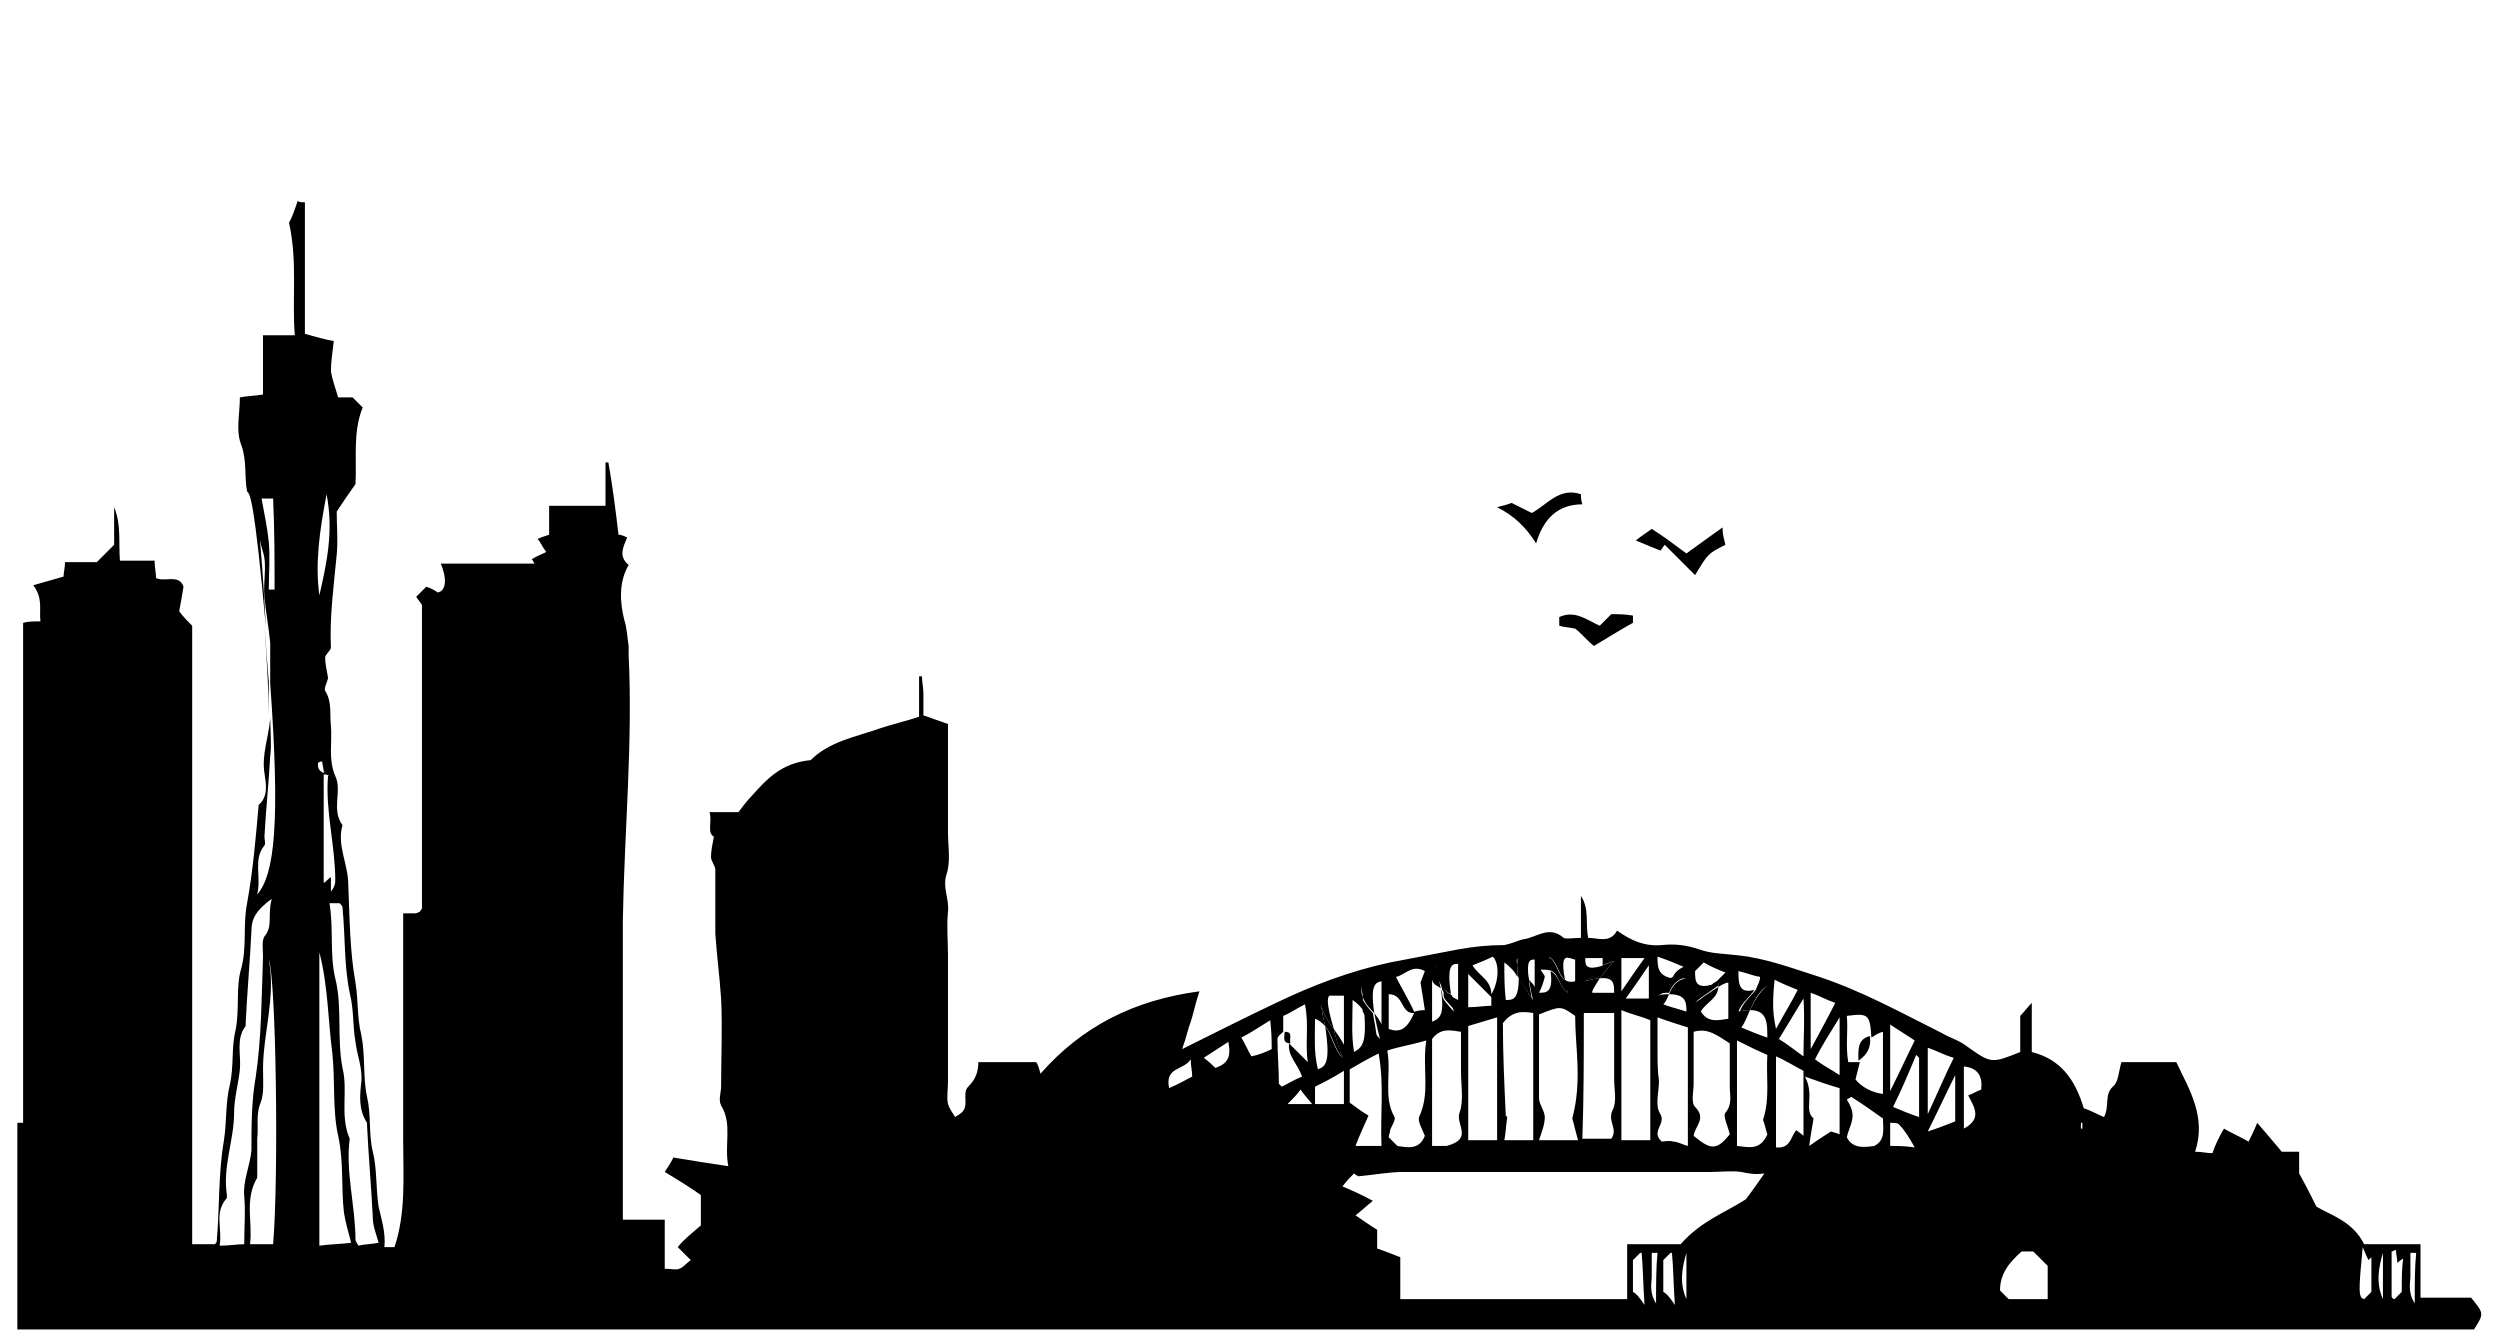 <svg xmlns="http://www.w3.org/2000/svg" xmlns:xlink="http://www.w3.org/1999/xlink" id="Layer_1" x="0px" y="0px" viewBox="0 0 173 93" style="enable-background:new 0 0 173 93;" xml:space="preserve"><style type="text/css">	.st0{fill:none;}</style><g>	<path d="M119.4,37.7c-1.2,0.6-1.2,0.6-2.1,2.1c-0.7-0.7-1.4-1.4-2.1-2.1c-0.1,0.1-0.2,0.3-0.3,0.4c-0.5-0.2-1-0.4-1.7-0.7  c0.5-0.4,0.7-0.5,1.1-0.8c0.8,0.5,1.6,1.1,2.4,1.7c0.7-0.5,1.5-1.1,2.5-1.8C119.2,37,119.3,37.3,119.4,37.7z"></path>	<path d="M106.3,37.6c-0.7-1.1-1.5-1.9-2.7-2.5c0.3-0.1,0.5-0.1,1-0.3c0.2,0.1,0.8,0.4,1.4,0.7c1.1-0.6,1.9-1.8,3.4-1.3  c0,0.2,0,0.4,0.1,0.7C107.8,34.9,106.8,35.9,106.3,37.6z"></path>	<path d="M109,43.5c-0.5-0.1-0.8-0.1-1.1-0.2c0-0.3,0-0.4,0-0.6c1.1-0.5,1.9,0.2,2.8,0.6c0.2-0.2,0.5-0.5,0.8-0.8c0.4,0,1,0,1.5,0.1  c0,0.3,0,0.4,0,0.5c-0.9,0.5-1.7,1-2.7,1.6C109.8,44.3,109.4,43.8,109,43.5z"></path>	<path d="M128.6,73.4c0-0.7-0.1-1.5,0.8-1.7C129.5,72.5,129.2,73,128.6,73.4z"></path>	<path d="M89.3,72.2c-0.6,0-0.4-0.5-0.4-0.8C89.5,71.4,89.2,71.8,89.3,72.2z"></path>	<path class="st0" d="M110.9,66.3c-0.5,0-0.8,0-1.2,0c0,0.5,0,0.9,1.2,0.5C110.9,66.7,110.9,66.5,110.9,66.3z"></path>	<path class="st0" d="M112.2,66.3c0,0.7,0,1.3,0,2.3c0.6-0.9,1.1-1.6,1.6-2.3C113.2,66.3,112.7,66.3,112.2,66.3z"></path>	<path class="st0" d="M110.2,68.7c0.5,0,1,0,1.5,0c0-0.5,0-1-1-1C110.3,68.3,110.1,68.7,110.2,68.7z"></path>	<path class="st0" d="M106.6,70.2c0,2,0,3.9,0,5.8c0,0.4,0.4,0.9,0.4,1.3c0,0.5-0.2,1-0.4,1.6c0.9,0,1.7,0,2.7,0  c-0.2-0.6-0.3-1.2-0.4-1.5c0.6-2.5,0.2-4.9,0.3-7.1C108.2,69.6,108.2,69.6,106.6,70.2z"></path>	<path class="st0" d="M111.6,76.8c0.3-0.5,0.1-1.4,0.1-2.1c0-0.8,0-1.5,0-2.3c0-0.8,0-1.5,0-2.3c-0.8,0-1.4,0-2.1,0  c0,2.9,0,5.8,0,8.7c0.8,0,1.4,0,2,0C112.1,78.2,111.2,77.6,111.6,76.8z"></path>	<path class="st0" d="M116.7,70c0-0.6,0-1.3-1.2-1.2c-0.1,0.3-0.3,0.5-0.4,0.7C115.6,69.6,116.1,69.8,116.7,70z"></path>	<path class="st0" d="M114.1,69.1c0-0.7,0-1.4,0-2.3c-0.6,0.9-1.1,1.5-1.6,2.3C113.2,69.1,113.7,69.1,114.1,69.1z"></path>	<path class="st0" d="M114.8,77c0.5,0.7-0.6,1.2,0.1,1.9c0.2,0,0.5,0,0.8,0c0.3,0.1,0.6,0.2,1,0.3c0-2.8,0-5.5,0-8.2  c-0.7-0.2-1.3-0.4-2.1-0.7c0,0.9,0,1.6,0,2.3c0,0.7,0,1.4,0,2.1C114.7,75.5,114.4,76.5,114.8,77z"></path>	<path class="st0" d="M112.2,78.9c0.7,0,1.3,0,2,0c0-2.9,0-5.6,0-8.3c-0.7-0.2-1.3-0.4-2-0.6C112.2,73,112.2,76,112.2,78.9z"></path>	<path class="st0" d="M105,67.6c-0.2-0.4-0.5-0.7-0.9-1c0,1,0,1.7,0,2.5C104.6,69.1,105,69.1,105,67.6z"></path>	<path class="st0" d="M103.2,69c-0.6-0.6-1-1-1.6-1.6c0,0.9,0,1.5,0,2.3c0.6,0,1.1-0.1,1.6-0.1C103.2,69.3,103.2,69.2,103.2,69z"></path>	<path class="st0" d="M103.3,66.1c-0.4,0.2-0.9,0.4-1.4,0.6c0.4,0.8,1.4,1,1.3,2C103.7,67.9,103.8,66.6,103.3,66.1z"></path>	<path class="st0" d="M104.3,77.3C104.3,77.3,104.3,77.3,104.3,77.3C104.4,77.3,104.3,77.3,104.3,77.3c-0.1,0.6-0.2,1.1-0.2,1.6  c0.8,0,1.4,0,2,0c0-3,0-5.9,0-8.8c-0.8-0.1-1.4-0.2-2.1,0.7c0.1,2.1,0.1,4.2,0.2,6.4C104.2,77.2,104.3,77.3,104.3,77.3z"></path>	<path class="st0" d="M99.8,68.4c-0.2-0.2-0.5-0.2-0.6-0.6c0,1.1,0,1.9,0,2.9C99.7,70.5,100.1,70.3,99.8,68.4z"></path>	<path class="st0" d="M109.1,67.9c0-0.5,0-1,0-1.5c-0.1,0-0.3-0.1-0.4-0.1c-0.3,0-0.6,0-0.3,1.5C108.5,67.9,108.7,68,109.1,67.9z"></path>	<path class="st0" d="M101.1,66.7c-0.5,0-0.9,0-0.5,2.1c0.2,0.1,0.4,0.2,0.5,0.3C101.1,68.3,101.1,67.5,101.1,66.7z"></path>	<path class="st0" d="M105,66.7c0-0.1,0-0.3,0-0.5C104.9,66.5,105,66.6,105,66.7z"></path>	<path class="st0" d="M107.4,67.2c-0.2-0.1-0.4-0.2-0.8-0.1c0.2,0.2,0.3,0.4,0.4,0.5c-0.1,0.3-0.2,0.6-0.4,1.1  C107.1,68.7,107.5,68.7,107.4,67.2z"></path>	<path class="st0" d="M106.1,66.3c-0.3,0-0.6,0-0.4,1.4c0.1,0.1,0.3,0.3,0.4,0.5C106.1,67.4,106.1,66.9,106.1,66.3z"></path>	<path class="st0" d="M103.6,70.3c-0.7,0.2-1.3,0.4-2,0.6c0,2.7,0,5.3,0,7.9c0.7,0,1.4,0,2,0C103.6,76,103.6,73.3,103.6,70.3z"></path>	<path class="st0" d="M23,60.7c0,0.3,0,0.6,0,1c0.2-0.4,0.3-0.6,0.3-0.8c0-2.4-0.7-4.8-0.5-7.2c0,0,0-0.1-0.2-0.1c0,2.6,0,5,0,7.5  C22.7,61,22.8,60.8,23,60.7z"></path>	<path class="st0" d="M22.6,34.2c-0.5,2.6-0.9,4.8-0.5,7C22.7,39,23.1,36.8,22.6,34.2z"></path>	<path class="st0" d="M23.3,78.6c-0.4-1.9-0.2-3.8-0.4-5.7c-0.2-2.3-0.3-4.6-0.9-7c0,6.7,0,13.5,0,20.3c0.7,0,1.4-0.1,2.1-0.1  c-0.2-0.8-0.4-1.4-0.5-2.1C23.6,82.2,23.7,80.4,23.3,78.6z"></path>	<path class="st0" d="M25.4,78c0-0.1,0-0.2,0-0.2c-0.6-0.9-0.5-1.8-0.4-2.8c0.1-1-0.3-1.9-0.4-2.8c-0.2-1.1-0.1-2.3-0.4-3.4  c-0.5-1.9-0.4-4-0.5-5.9c0-0.1-0.1-0.2-0.2-0.3c-0.1,0-0.3,0-0.7,0c0.3,1.8,0,3.5,0.4,5.2c0.4,2,0.1,4.1,0.5,6.2  c0.3,1.6-0.3,3.3,0.5,4.9c-0.3,2.4,0.4,4.7,0.4,7c0,0.1,0.1,0.2,0.2,0.4c0.5-0.1,1-0.1,1.5-0.2c-0.2-0.7-0.4-1.2-0.4-1.7  C25.7,82.2,25.5,80.1,25.4,78z"></path>	<path class="st0" d="M22.4,53.4c0-0.2-0.1-0.5-0.1-0.7c-0.1,0-0.2,0-0.3,0C22.1,53,22.1,53.3,22.4,53.4z"></path>	<path class="st0" d="M18.2,73.9c0,0.8,0.1,1.7-0.2,2.4c-0.3,0.8-0.1,1.6-0.2,2.4c-0.1,0.8,0,1.7,0,2.5c0,0.1,0,0.2,0,0.2  c-0.8,1.5-0.2,3.1-0.5,4.6c0.7,0,1.1,0,1.6,0c0.3-4.8,0.2-18.4-0.3-19.8C19.1,68.9,18.2,71.3,18.2,73.9z"></path>	<path class="st0" d="M18.6,47.2c0-0.9,0-1.9,0-2.8c-0.1-1.1-0.3-2.1-0.4-3.2c-0.1-1.1,0.2-2.2-0.1-3.1c-0.4-1.2-0.2-2.3,0.2,5.2  c0,0,0,0,0,0C18.4,44.7,18.5,46,18.6,47.2z"></path>	<path class="st0" d="M18.6,52.2c-0.2,1.9-0.3,3.7-0.4,5.6c0,0.2,0.1,0.5,0,0.6c-0.8,1-0.2,2.1-0.5,3.4c1.2-1.3,1.7-4.9,0.9-14.6  c0,0.5,0,1.1,0,1.6c0,0.2,0,0.5,0,0.7C18.7,52,18.6,52.1,18.6,52.2z"></path>	<path class="st0" d="M17.4,79.5c0.1-1.7,0.1-3.4,0.3-5.1c0.4-2.7,0.4-5.5,0.5-8.3c0-0.5-0.1-1.1,0.1-1.4c0.6-0.7,0.1-1.5,0.5-2.6  c-1.1,0.8-1.4,1.4-1.4,2.2c-0.1,2.1-0.3,4.3-0.4,6.4c0,0.1,0,0.2,0,0.2c-0.7,0.9-0.3,2-0.4,3c-0.1,1-0.4,2-0.4,3  c0.1,1.9-0.8,3.8-0.5,5.7c0,0.1,0,0.2,0,0.2c-0.8,1-0.2,2.1-0.5,3.3c0.7,0,1.2-0.1,1.7-0.1c0-1.2,0.1-2.3,0-3.3  C16.8,81.6,17.3,80.6,17.4,79.5z"></path>	<path class="st0" d="M18.6,37.5c0.1,1.1,0,2.2,0,3.3c0.1,0,0.2,0,0.4,0c0-2.1,0-4.1,0-6.2c-0.2,0-0.4,0-0.8,0  C18.3,35.6,18.5,36.5,18.6,37.5z"></path>	<path class="st0" d="M117.9,66.6c-0.3,0.3-0.5,0.5-0.6,0.6c0,0.7,0,1.3,1.3,0.9c0.3-0.3,0.5-0.5,0.8-0.8  C118.9,67.1,118.4,66.8,117.9,66.6z"></path>	<path class="st0" d="M122.2,71.8c0-1,0-1.9-1.2-1.9c-0.2,0.4-0.3,0.8-0.6,1.2C121.1,71.4,121.6,71.6,122.2,71.8z"></path>	<path class="st0" d="M80.9,75.3c0.6-0.3,1.1-0.6,1.6-0.8c0-0.4-0.1-0.7-0.1-1.2C81.9,74,80.6,73.8,80.9,75.3z"></path>	<path class="st0" d="M117.3,76.6c0.8,0.8,0,1.4-0.1,2c1.2,1,1.5,1,2.5-0.1c-0.1-0.6-0.5-1.3-0.3-1.5c0.5-0.6,0.3-1.2,0.3-1.8  c0-1,0-2,0-3c-0.9-0.5-1.5-1.1-2.5-0.8c0,1.2,0,2.4,0,3.6C117.2,75.6,117,76.3,117.3,76.6z"></path>	<path class="st0" d="M117.7,69.9c0.5,0.8,1.3,0.6,1.9,0.5c0-0.9,0-1.7,0-2.5c-0.1,0-0.3,0-0.7,0.3C118.9,69,117.9,69.2,117.7,69.9z  "></path>	<path class="st0" d="M120.3,67.2c0,0.8,0,1.6,1.1,1.3c0.2-0.3,0.3-0.5,0.3-0.9C121.2,67.5,120.7,67.3,120.3,67.2z"></path>	<path class="st0" d="M83.3,73.2c0.4,0.3,0.6,0.5,0.8,0.7c0.8-0.3,1-0.9,0.9-1.8C84.4,72.5,83.9,72.9,83.3,73.2z"></path>	<path class="st0" d="M86.6,73.1c0.5-0.2,0.9-0.4,1.4-0.5c0-0.6,0-1.1,0-2c-0.9,0.5-1.5,0.9-2,1.2C86.2,72.3,86.3,72.7,86.6,73.1z"></path>	<path class="st0" d="M127.3,74.3c0-1.3,0-2.6,0-4c-0.6,1-1.1,1.9-1.7,2.9C126.1,73.6,126.7,73.9,127.3,74.3z"></path>	<path class="st0" d="M125.3,68.7c0,1.3,0,2.4,0,3.9c0.7-1.3,1.2-2.2,1.7-3.2C126.4,69.2,125.9,69,125.3,68.7z"></path>	<path class="st0" d="M116.5,66.9c-0.7-0.3-1.2-0.5-1.8-0.7c0,0.7,0,1.4,1,1.5C115.9,67.3,116.1,67,116.5,66.9z"></path>	<path class="st0" d="M122.3,73.1c-0.7-0.3-1.3-0.7-2.1-1c0,2.6,0,4.9,0,7.3c0.8,0,1.6,0.2,2.1-0.8c-0.1-0.3-0.2-0.7-0.3-1  C122.5,76,122.2,74.6,122.3,73.1z"></path>	<path class="st0" d="M123,71.9c0.5,0.4,1,0.7,1.7,1.2c0.1-1.4,0.1-2.6,0-4C124.1,70.1,123.6,70.9,123,71.9z"></path>	<path class="st0" d="M122.8,79.4c1,0.1,1-0.7,1.4-1.2c0.1,0.1,0.3,0.2,0.5,0.4c0-1.6,0-3,0-4.5c-0.6-0.3-1.3-0.6-1.9-1  C122.8,75.2,122.8,77.3,122.8,79.4z"></path>	<path class="st0" d="M120.4,81.1c-0.7-0.2-1.4,0-2.1,0c-7.1,0-14.2,0-21.3,0c-1,0-2,0.2-3.1,0.3c0,0-0.2-0.1-0.3-0.2  c-0.3,0.3-0.5,0.6-0.8,0.9c0.8,0.4,1.4,0.7,2.1,1c-0.5,0.4-0.8,0.7-1.2,1c0.6,0.4,1,0.6,1.5,1c0,0.5,0,1,0,1.3  c0.6,0.2,1.1,0.4,1.6,0.6c0,1,0,1.9,0,2.9c5.3,0,10.5,0,15.7,0c0-1.3,0-2.5,0-3.8c1.5,0,2.8,0,3.7,0c1.4-1.6,3.1-2.1,4.5-3.1  c0.4-0.5,0.7-1.1,1.2-1.8C121.4,81.2,120.9,81.2,120.4,81.1z"></path>	<path class="st0" d="M135.9,73.8c0,1.4,0,2.8,0,4.3c1.3-0.7,0.7-1.5,0.3-2.3c0.4-0.2,0.6-0.3,0.9-0.4  C137.2,74.5,136.9,73.9,135.9,73.8z"></path>	<path class="st0" d="M114.3,88.3c0,0.5-0.2,1.1,0.3,1.9c0-1.4,0-2.5,0-3.5c-0.1,0-0.2,0-0.4,0C114.2,87.2,114.2,87.7,114.3,88.3z"></path>	<path class="st0" d="M115.6,86.6c-0.1,0.1-0.3,0.3-0.5,0.5c0,0.7,0,1.4,0,2.2c0.1,0.1,0.3,0.3,0.9,0.9c-0.1-1.5-0.2-2.5-0.2-3.6  C115.7,86.6,115.7,86.6,115.6,86.6z"></path>	<path class="st0" d="M116.7,89.9c0-1.1,0-2.2,0-3.2C116.4,87.7,116.2,88.8,116.7,89.9z"></path>	<path class="st0" d="M144,78.1c0,0,0.1,0,0.1,0c0-0.1,0-0.3,0-0.4c0,0-0.1,0-0.1,0C144,77.8,144,78,144,78.1z"></path>	<path class="st0" d="M131,76.6c0.7,0.3,1.2,0.5,1.8,0.7c0-1.5,0-2.8,0-4.2c-0.1-0.1-0.1-0.1-0.2-0.2  C132.1,74.2,131.5,75.4,131,76.6z"></path>	<path class="st0" d="M133.4,72.5c0,1.5,0,2.9,0,4.7c0.7-1.5,1.2-2.7,1.8-3.9C134.5,73,134,72.8,133.4,72.5z"></path>	<path class="st0" d="M113.5,86.6c-0.1,0.1-0.3,0.3-0.5,0.5c0,0.7,0,1.4,0,2.2c0.1,0.1,0.3,0.3,0.9,0.9c-0.1-1.5-0.2-2.5-0.2-3.6  C113.6,86.6,113.6,86.6,113.5,86.6z"></path>	<path class="st0" d="M130.8,77.7c0,0.6,0,1.1,0,1.6c0.5,0,1,0,1.7,0c-0.4-0.6-0.7-1.1-1.1-1.6C131.4,77.7,131.1,77.7,130.8,77.7z"></path>	<path class="st0" d="M135.3,77.6c0-1,0-1.9,0-3.2c-0.7,1.4-1.2,2.4-1.9,3.9C134.3,78,134.8,77.8,135.3,77.6z"></path>	<path class="st0" d="M127.9,73.4c0.3,0,0.5,0,0.8,0c-0.1,0.4-0.2,0.7-0.3,1.2c0.5,0.5,1.1,0.8,1.9,1c0-1.5,0-2.9,0-4.3  c-0.3,0.2-0.5,0.3-0.8,0.4c-0.1-1.6-0.2-1.7-1.7-1.5C127.9,71.3,127.7,72.4,127.9,73.4z"></path>	<path class="st0" d="M125.5,77.3c-0.1,0.6-0.2,1.1-0.3,1.9c0.7-0.5,1.2-0.8,1.5-1c0.3,0.1,0.4,0.2,0.6,0.2c0-1.2,0-2.2,0-3.2  c-0.6-0.2-1.3-0.4-2.4-0.8C125.5,75.7,124.8,76.7,125.5,77.3z"></path>	<path class="st0" d="M130.8,70.9c0,1.4,0,2.7,0,4.6c0.7-1.4,1.2-2.5,1.7-3.5C131.9,71.6,131.4,71.3,130.8,70.9z"></path>	<path class="st0" d="M139.8,86.6c-0.8,0.7-1.5,1.5-1.5,2.7c0.2,0.2,0.4,0.4,0.6,0.6c0.9,0,1.8,0,2.7,0c0-0.8,0-1.5,0-2.3  c-0.3-0.3-0.7-0.7-1-1C140.4,86.6,140.1,86.6,139.8,86.6z"></path>	<path class="st0" d="M130.3,77.3c-0.7-0.5-1.5-1-2.2-1.5c-0.1,0.1-0.2,0.1-0.3,0.2c0.1,0.4,0.4,0.8,0.4,1.1c0,0.5-0.2,1-0.4,1.5  c0.4,0.8,1.2,0.7,1.9,0.6C130.5,78.9,130.3,78.1,130.3,77.3z"></path>	<path class="st0" d="M124.4,68.5c-0.5-0.2-0.9-0.4-1.6-0.7c-0.1,1.1-0.2,2.1,0.1,3.5C123.5,70.1,123.9,69.3,124.4,68.5z"></path>	<path class="st0" d="M95.5,67.9c-0.4,0.1-0.8,0.2-0.5,2.2c0.2,0.2,0.4,0.5,0.5,0.8C95.5,69.9,95.5,69,95.5,67.9z"></path>	<path class="st0" d="M94.3,69c0-0.2-0.1-0.5-0.1-0.8C94.1,68.5,94.2,68.7,94.3,69z"></path>	<path class="st0" d="M166.7,88.3c0,0.5-0.2,1.1,0.3,1.9c0-1.4,0-2.5,0-3.5c-0.1,0-0.2,0-0.4,0C166.7,87.2,166.7,87.7,166.7,88.3z"></path>	<path class="st0" d="M95.5,72.8c-0.8,0.5-1.4,0.8-2,1.1c0,0.9,0,1.6,0,2.3c0.4,0.3,0.8,0.6,1.3,0.9c-0.3,0.7-0.6,1.4-0.9,2.1  c0.7,0,1.2,0,1.8,0C95.5,77.1,95.8,75.1,95.5,72.8z"></path>	<path class="st0" d="M101,77.1c0.3-0.9,0.1-1.9,0.1-2.9c0-0.9,0-1.8,0-2.7c-0.8-0.1-1.5-0.3-2,0.5c0,2.5,0,4.9,0,7.4c0.5,0,1,0,1,0  C102,78.8,100.7,77.8,101,77.1z"></path>	<path class="st0" d="M98,70.1c0,0,0.3,0,0.7-0.1c-0.1-0.7-0.2-1.3-0.3-1.9c0.1-0.2,0.2-0.5,0.3-0.8c-0.9-0.6-1.4,0.3-2,0.4  C97,68.4,97.5,69.2,98,70.1c-1.1,0.1-0.7-1.3-1.8-1.3c0,0.8,0,1.6,0,2.4C96.9,71.5,97.5,71.3,98,70.1z"></path>	<path class="st0" d="M93.6,72.8c0.5-0.2,0.9-0.5,0.7-2.8c-0.2-0.3-0.5-0.6-0.9-0.8C93.6,70.5,93.4,71.5,93.6,72.8z"></path>	<path class="st0" d="M96.4,77.3c0.1,0.2-0.2,0.6-0.3,0.9c-0.1,0.2-0.1,0.4-0.1,0.5c0.2,0.2,0.4,0.4,0.6,0.6c0.7,0,1.6,0.2,1.9-0.7  c-0.1-0.4-0.5-1-0.4-1.3c0.7-1.7,0.2-3.4,0.5-5.3c-1,0.2-1.7,0.4-2.7,0.6C96.3,74.3,95.7,75.8,96.4,77.3z"></path>	<path class="st0" d="M163.5,86.3c-0.3,3.1-0.3,3.5,0.1,3.6c0.2-0.2,0.4-0.4,0.5-0.5c0-0.8,0-1.6,0-2.3c-0.1,0.1-0.1,0.1-0.2,0.2  C163.8,87,163.7,86.7,163.5,86.3z"></path>	<path class="st0" d="M93,68.8c-0.3,0-0.7,0-1,0c-0.1,0.1-0.3,0.3,0.3,2.3c0.3,0.4,0.5,0.7,0.7,1.1C93,71.1,93,70,93,68.8z"></path>	<path class="st0" d="M164.9,89.9c0-1.1,0-2.2,0-3.2C164.7,87.7,164.5,88.8,164.9,89.9z"></path>	<path class="st0" d="M91.1,74c0.5-0.3,0.9-0.5,0.5-3c-0.2-0.2-0.4-0.4-0.7-0.5C91,71.7,90.9,72.8,91.1,74z"></path>	<path class="st0" d="M89.1,76.4c0.6,0,0.9,0,1.7,0c-0.4-0.5-0.5-0.7-0.8-1C89.7,75.7,89.5,76,89.1,76.4z"></path>	<path class="st0" d="M93.1,74.1c-0.9,0.5-1.5,0.8-2,1.1c0,0.5,0,0.8,0,1.2c0.7,0,1.4,0,2,0C93.1,75.6,93.1,75,93.1,74.1z"></path>	<path class="st0" d="M165.7,86.5c-0.1,0-0.2,0.1-0.3,0.1c0,1,0,2,0,3.1c0,0.1,0.2,0.1,0.2,0.2c0.2-0.2,0.4-0.4,0.5-0.5  c0-0.8,0-1.6,0-2.3c-0.1,0.1-0.2,0.2-0.4,0.3C165.8,87.1,165.8,86.8,165.7,86.5z"></path>	<path class="st0" d="M89.3,72.2c0.4,0.4,0.8,0.8,1.3,1.3c-0.1-1.3,0.1-2.6-0.2-4c-0.6,0.3-1.1,0.5-1.5,0.8c0,0.4,0,0.7,0,1.1  c-0.1,0.2-0.4,0.4-0.4,0.5c0,1,0,2.1,0.1,3.1c0,0,0.1,0.1,0.2,0.2c0.5-0.2,1-0.5,1.4-0.7C89.9,73.6,89.2,73,89.3,72.2z"></path>	<path d="M171,89.8c-1.1,0-2.3,0-3.5,0c0-1.3,0-2.5,0-3.7c-1.4,0-2.7,0-3.9,0c-0.8-1.6-2.3-2-3.3-2.6c-0.4-0.8-0.7-1.4-1.2-2.3  c0-0.2,0-0.8,0-1.5c-0.6,0-1,0-1.2,0c-0.6-0.7-1-1.2-1.7-2c-0.2,0.5-0.4,0.9-0.6,1.3c-0.7-0.4-1.2-0.6-1.7-0.9  c-0.3,0.5-0.6,1.1-0.8,1.7c-0.4,0-0.7-0.1-1.2-0.1c0.8-2.4-0.4-4.3-1.3-6.2c-1.3,0-2.6,0-3.8,0c-0.2,0.7-0.2,1.4-0.6,1.7  c-0.6,0.6-0.2,1.3-0.6,2.1c-0.5-0.2-1-0.5-1.4-0.6c-0.6-2-1.6-3.4-3.6-3.9c0-1.1,0-2.2,0-3.4c-0.3,0.3-0.5,0.6-0.8,0.9  c0,0.8,0,1.7,0,2.5c-2,0.8-2,0.8-3.7-0.4c-0.5-0.4-1.2-0.6-1.7-0.9c-2.8-1.4-5.5-2.9-8.5-3.9c-1.9-0.6-3.7-1.3-5.7-1.5  c-0.8-0.1-1.8-0.1-2.6-0.4c-0.9-0.3-1.7-0.4-2.6-0.3c-1.2,0.1-2.1-0.3-3.1-1c-0.5,0.9-1.3,0.5-2,0.5c-0.2-1,0.1-2-0.5-2.9  c0,1,0,1.9,0,2.9c-0.5,0-1,0.1-1.2,0c-1-0.9-1.9,0-2.8,0.1c-0.4,0.1-0.8,0.3-1.3,0.4c-1.1,0-2.1,0.1-3.2,0.3  c-1.6,0.3-3.1,0.6-4.7,0.9c-2.8,0.6-5.4,1.6-7.9,2.8c-2.1,1-4.1,2-6.5,3.2c0.3-0.8,0.4-1.4,0.6-1.9c0.2-0.6,0.3-1.2,0.6-2.1  c-4.5,0.6-8.1,2.4-11,5.7c-0.1-0.4-0.2-0.7-0.3-0.8c-1.4,0-2.7,0-4,0c0,0.7-0.2,1.2-0.7,1.7c-0.5,0.5,0.2,1.4-0.6,1.9  c-0.1,0.1-0.2,0.1-0.3,0.2c-0.2-0.3-0.4-0.6-0.5-0.9c-0.1-0.5,0-1,0-1.5c0-1,0-2,0-3c0-1,0-2,0-3c0-0.9,0-1.8,0-2.8c0-1-0.1-2,0-3  c0.1-0.9-0.4-1.7-0.1-2.6c0.3-0.9,0.1-2,0.1-2.9c0-2.5,0-4.9,0-7.5c-0.6-0.2-1.1-0.4-1.7-0.6c0-0.5,0-1,0-1.5  c0-0.4-0.1-0.8-0.1-1.2c-0.1,0-0.2,0-0.2,0c0,0.9,0,1.8,0,2.8c-0.9,0.3-1.8,0.5-2.7,0.8c-1.7,0.6-3.5,0.9-4.8,2.2  C54,52.8,53,54,52,55.1c-0.3,0.3-0.6,0.7-0.9,1.1c-0.7,0-1.4,0-2,0c0.2,0.7-0.2,1.4,0.3,1.7c-0.1,0.5-0.2,1-0.2,1.4  c0,0.3,0.3,0.6,0.3,0.9c0,1.5,0,3,0,4.4c0.1,1.5,0.3,3,0.4,4.5c0.1,2,0,4.1,0,6.1c0,0.4-0.2,0.9,0,1.3c0.8,1.3,0.2,2.7,0.5,4.2  c-1.4-0.2-2.6-0.4-3.8-0.6c-0.2,0.4-0.4,0.7-0.6,1c1,0.6,1.8,1.1,2.5,1.6c0,1,0,1.7,0,2.1c-0.7,0.6-1.2,1-1.6,1.5  c0.3,0.3,0.6,0.6,0.9,0.9c-0.3,0.2-0.5,0.5-0.8,0.6c-0.2,0.1-0.5,0-1,0c0-1.2,0-2.3,0-3.4c-1,0-1.9,0-2.9,0c0-0.8,0-1.5,0-2.1  c0-6.2,0-12.4,0-18.6c0.1-6.1,0.7-12.3,0.4-18.4c0-0.2,0-0.4,0-0.6c-0.1-0.6-0.1-1.2-0.3-1.8c-0.3-1.2-0.4-2.6,0.3-3.8  c-0.7-0.6-0.4-1.2-0.1-1.9C43.2,37.1,43,37,42.8,37c-0.2-1.7-0.4-3.3-0.7-5c-0.1,0-0.1,0-0.2,0c0,1,0,1.9,0,3c-1.4,0-2.6,0-3.9,0  c0,0.8,0,1.4,0,2c-0.3,0.1-0.6,0.2-0.8,0.3c0.2,0.2,0.3,0.5,0.6,0.9c-0.4,0.2-0.7,0.3-1,0.5c0.1,0.1,0.1,0.2,0.2,0.3  c-2.2,0-4.3,0-6.5,0c0.5,1.2,0.3,1.9-0.2,2c-0.3-0.2-0.5-0.3-0.8-0.4c-0.3,0.3-0.5,0.5-0.7,0.7c0.2,0.3,0.4,0.5,0.4,0.6  c0,7,0,14,0,20.9c0,0.1,0,0.1-0.1,0.2c0,0.1-0.1,0.1-0.3,0.2c-0.2,0-0.6,0-0.9,0c0,5.3,0,10.5,0,15.7c0,2.5,0.2,5-0.6,7.4  c-0.2,0-0.4,0-0.7,0c0.1-1-0.2-1.9-0.4-2.8c-0.2-1.3-0.1-2.6-0.4-3.8c-0.3-1.2-0.1-2.5-0.4-3.8c-0.3-1.4-0.1-2.8-0.4-4.3  c-0.3-1.2-0.2-2.4-0.4-3.6c-0.4-2.2-0.4-4.5-0.5-6.8c0-1.4-0.8-2.7-0.4-4.1c-0.8-1.1,0-2.4-0.5-3.4c-0.5-1.2-0.2-2.3-0.3-3.5  c-0.1-0.8,0.1-1.6-0.4-2.4c-0.1-0.2,0.2-0.7,0.2-0.9c-0.1-0.6-0.2-1-0.2-1.4c0-0.2,0.4-0.5,0.4-0.7c-0.1-2.1,0.2-4.3,0.4-6.4  c0.1-1,0-2.1,0-3c0.4-0.6,0.8-1.2,1.3-1.9c0.1-1.7-0.2-3.6,0.5-5.3c-0.3-0.3-0.5-0.5-0.7-0.7c-0.3,0-0.7,0-1,0  c-0.2-0.7-0.4-1.2-0.5-1.8c0-0.6,0.1-1.3,0.2-2.1c-0.6-0.1-1.3-0.3-2-0.5c0-3.1,0-6.1,0-9.1c-0.2,0-0.4,0-0.5-0.1  c-0.2,0.6-0.4,1.2-0.6,1.5c0.6,2.7,0.2,5.2,0.4,7.8c-0.8,0-1.4,0-2.2,0c0,1.5,0,2.8,0,4.1c-0.6,0.1-1.1,0.1-1.6,0.2  c0,1.2-0.3,2.3,0.1,3.3c0.4,1.1,0.2,2.2,0.4,3.2c0.2,0.2,0.5,0.5,1.3,9.4c-0.4-7.5-0.6-6.4-0.2-5.2c0.3,0.9,0,2.1,0.1,3.1  c0.1,1.1,0.3,2.1,0.4,3.2c0,0.9,0,1.9,0,2.8c0.7,9.7,0.3,13.2-0.9,14.6c0.3-1.3-0.3-2.4,0.5-3.4c0.1-0.1,0-0.4,0-0.6  c0.1-1.9,0.3-3.7,0.4-5.6c0-0.1,0.1-0.1,0-2.6c-0.1,1.3-0.6,2.5-0.4,3.8c0.1,0.7,0.3,1.6-0.4,2.2c-0.2,2.3-0.4,4.6-0.8,6.8  c-0.3,1.5,0,3-0.4,4.5c-0.4,1.3-0.1,2.8-0.4,4.3c-0.3,1.2-0.1,2.5-0.4,3.8c-0.3,1.2-0.2,2.5-0.4,3.8c-0.4,2.3-0.3,4.7-0.5,7  c0,0.1-0.1,0.1-0.1,0.2c-0.5,0-1.1,0-1.6,0c0-14.3,0-28.6,0-42.8c-0.3-0.3-0.6-0.6-0.9-1c0.1-0.5,0.2-1.1,0.3-1.7  c-0.3-0.9-1.3-0.3-1.9-0.6c0-0.4-0.1-0.7-0.1-1.2c-0.9,0-1.7,0-2.4,0c-0.1-1.3,0.1-2.5-0.4-3.7c0,0.9,0,1.8,0,2.6  c-0.4,0.4-0.8,0.8-1.2,1.2c-0.7,0-1.5,0-2.2,0c0,0.4-0.1,0.7-0.1,1c-0.7,0.2-1.4,0.4-2.1,0.6c0.7,0.9,0.4,1.7,0.5,2.5  C2.2,43,2,43,1.6,43.1c0,11.5,0,23,0,34.6c-0.1,0-0.3,0-0.4,0V92c56.7,0,113.3,0,170,0C171.9,90.9,171.9,90.9,171,89.8z M19,40.8  c-0.1,0-0.2,0-0.4,0c0-1.1,0.1-2.2,0-3.3c-0.1-1-0.3-1.9-0.5-3c0.4,0,0.6,0,0.8,0C19,36.7,19,38.7,19,40.8z M16.9,86.1  c-0.5,0-1,0.1-1.7,0.1c0.2-1.2-0.4-2.3,0.5-3.3c0,0,0-0.1,0-0.2c-0.3-2,0.5-3.8,0.5-5.7c0-1,0.3-2,0.4-3c0.1-1-0.3-2.1,0.4-3  c0,0,0-0.1,0-0.2c0.1-2.1,0.3-4.3,0.4-6.4c0-0.8,0.3-1.4,1.4-2.2c-0.3,1.2,0.1,1.9-0.5,2.6c-0.2,0.3-0.1,0.9-0.1,1.4  c-0.1,2.8-0.1,5.6-0.5,8.3c-0.3,1.7-0.3,3.4-0.3,5.1c-0.1,1.1-0.6,2.1-0.5,3.2C17,83.8,16.9,84.9,16.9,86.1z M18.9,86.1  c-0.5,0-0.9,0-1.6,0c0.2-1.5-0.4-3.1,0.5-4.6c0-0.1,0-0.1,0-0.2c0-0.8,0-1.7,0-2.5c0.1-0.8-0.1-1.6,0.2-2.4  c0.3-0.7,0.2-1.6,0.2-2.4c0-2.5,0.9-5,0.4-7.6C19.1,67.7,19.3,81.3,18.9,86.1z M22.6,34.2c0.5,2.6,0,4.8-0.5,7  C21.8,39,22.1,36.8,22.6,34.2z M22.3,52.7c0,0.2,0.1,0.5,0.1,0.7c0,0,0.1,0,0.1,0c0,0.1,0,0.1,0,0.2c0.2,0,0.3,0.1,0.2,0.1  c-0.2,2.4,0.5,4.8,0.5,7.2c0,0.2,0,0.4-0.3,0.8c0-0.3,0-0.6,0-1c-0.2,0.1-0.3,0.3-0.5,0.4c0-2.5,0-4.9,0-7.5c-0.1,0-0.2,0-0.4,0  c0.1,0,0.2,0,0.4,0c0,0,0-0.1,0-0.1c-0.4-0.2-0.4-0.4-0.4-0.7C22.1,52.7,22.2,52.7,22.3,52.7z M22.1,86.2c0-6.8,0-13.5,0-20.3  c0.6,2.3,0.6,4.7,0.9,7c0.2,1.9,0,3.9,0.4,5.7c0.4,1.8,0.2,3.6,0.4,5.3c0.1,0.7,0.3,1.3,0.5,2.1C23.5,86.1,22.8,86.1,22.1,86.2z   M24.8,86.2c-0.1-0.2-0.2-0.3-0.2-0.4c0-2.3-0.7-4.7-0.4-7c-0.7-1.6-0.1-3.3-0.5-4.9c-0.4-2.1,0-4.2-0.5-6.2  c-0.4-1.7-0.1-3.4-0.4-5.2c0.4,0,0.6,0,0.7,0c0.1,0.1,0.2,0.2,0.2,0.3c0.2,2,0.1,4,0.5,5.9c0.3,1.2,0.2,2.3,0.4,3.4  c0.1,0.9,0.5,1.8,0.4,2.8c-0.1,0.9-0.2,1.9,0.4,2.8c0,0,0,0.1,0,0.2c0.1,2.1,0.3,4.3,0.4,6.4c0,0.5,0.2,1,0.4,1.7  C25.7,86.1,25.2,86.1,24.8,86.2z M80.9,75.3c-0.3-1.5,1-1.2,1.5-2c0,0.5,0.1,0.8,0.1,1.2C82.1,74.7,81.6,75,80.9,75.3z M84.1,73.9  c-0.2-0.2-0.4-0.4-0.8-0.7c0.6-0.4,1.1-0.7,1.7-1.1C85.2,73.1,85,73.6,84.1,73.9z M88,72.6c-0.4,0.2-0.9,0.4-1.4,0.5  c-0.3-0.5-0.4-0.8-0.7-1.3c0.6-0.3,1.2-0.7,2-1.2C88,71.5,88,72,88,72.6z M125.3,68.7c0.6,0.2,1.1,0.5,1.7,0.7  c-0.5,1-1,1.9-1.7,3.2C125.3,71.1,125.3,70,125.3,68.7z M127.3,70.4c0,1.4,0,2.6,0,4c-0.6-0.4-1.2-0.7-1.7-1.1  C126.1,72.3,126.7,71.4,127.3,70.4z M120.3,67.2c0.5,0.1,0.9,0.3,1.5,0.4c0,0.3-0.2,0.6-0.3,0.9c0.2,0,0.5-0.1,0.8-0.3  c-0.6,0.5-0.9,1.1-1.2,1.7c1.2,0,1.2,0.9,1.2,1.9c-0.6-0.2-1.1-0.4-1.8-0.7c0.3-0.4,0.4-0.8,0.6-1.2c-0.2,0-0.5,0-0.8,0.1  c0.2-0.6,0.8-1,1.1-1.5C120.3,68.8,120.3,68,120.3,67.2z M117.3,67.2c0.1-0.1,0.3-0.3,0.6-0.6c0.5,0.3,1,0.5,1.5,0.7  c-0.3,0.3-0.5,0.5-0.8,0.8c0.1,0,0.2-0.1,0.3-0.1c0,0.1,0,0.2,0,0.3c0.5-0.3,0.6-0.3,0.7-0.3c0,0.8,0,1.6,0,2.5  c-0.7,0.1-1.4,0.3-1.9-0.5c0.3-0.6,1.2-0.9,1.2-1.7c-0.3,0.2-0.8,0.5-1.6,1.1c0.5-0.5,0.9-0.9,1.3-1.3  C117.3,68.5,117.3,67.9,117.3,67.2z M117.2,71.4c1-0.3,1.7,0.3,2.5,0.8c0,1.1,0,2.1,0,3c0,0.6,0.2,1.2-0.3,1.8  c-0.2,0.2,0.2,1,0.3,1.5c-0.9,1.1-1.3,1.1-2.5,0.1c0.1-0.7,0.9-1.2,0.1-2c-0.3-0.3-0.1-1.1-0.1-1.6  C117.2,73.8,117.2,72.6,117.2,71.4z M114.7,66.2c0.6,0.2,1.1,0.4,1.8,0.7c-0.4,0.2-0.6,0.4-0.8,0.8c0.3,0,0.6,0,1,0  c-0.7,0.1-1,0.6-1.2,1.1c1.2,0,1.2,0.6,1.2,1.2c-0.6-0.2-1.1-0.3-1.6-0.5c0.2-0.2,0.3-0.5,0.4-0.7c-0.2,0-0.5,0-0.8,0.1  c0.6-0.2,0.7-0.7,1-1.2C114.7,67.5,114.7,66.9,114.7,66.2z M114.7,72.7c0-0.7,0-1.4,0-2.3c0.8,0.3,1.5,0.5,2.1,0.7  c0,2.7,0,5.4,0,8.2c-0.4-0.1-0.7-0.3-1-0.3c-0.3-0.1-0.7,0-0.8,0c-0.8-0.7,0.3-1.2-0.1-1.9c-0.4-0.6-0.1-1.5-0.1-2.3  C114.7,74.1,114.7,73.4,114.7,72.7z M114.2,70.6c0,2.7,0,5.4,0,8.3c-0.7,0-1.3,0-2,0c0-2.9,0-5.9,0-9  C112.9,70.2,113.5,70.3,114.2,70.6z M114.1,69.1c-0.5,0-1,0-1.6,0c0.5-0.7,1-1.4,1.6-2.3C114.1,67.8,114.1,68.4,114.1,69.1z   M112.2,66.3c0.5,0,1,0,1.6,0c-0.5,0.7-1,1.4-1.6,2.3C112.2,67.6,112.2,67,112.2,66.3z M109.7,66.3c0.4,0,0.7,0,1.2,0  c0,0.2,0,0.4,0,0.5c0.2-0.1,0.5-0.2,0.8-0.3c-0.3,0.3-0.7,0.8-1,1.2c1-0.1,1,0.4,1,1c-0.5,0-1,0-1.5,0c-0.1-0.1,0.2-0.5,0.5-1  c-0.3,0-0.6,0.1-1,0.2c0.4-0.3,0.9-0.5,1.2-0.9c0-0.1,0.1-0.1,0.1-0.2C109.7,67.2,109.7,66.8,109.7,66.3z M109.6,70.1  c0.7,0,1.3,0,2.1,0c0,0.8,0,1.5,0,2.3c0,0.8,0,1.5,0,2.3c0,0.7,0.2,1.5-0.1,2.1c-0.4,0.8,0.4,1.3-0.1,2c-0.6,0-1.2,0-2,0  C109.6,75.9,109.6,73.1,109.6,70.1z M108.8,77.4c0.1,0.3,0.2,0.8,0.4,1.5c-1,0-1.8,0-2.7,0c0.2-0.6,0.4-1.1,0.4-1.6  c0-0.4-0.4-0.9-0.4-1.3c0-1.9,0-3.8,0-5.8c1.5-0.6,1.5-0.6,2.5,0.1C109,72.5,109.5,74.8,108.8,77.4z M106.6,67.1  c0.4,0,0.6,0,0.8,0.1c0-0.3-0.1-0.6-0.2-1c0.6,0.4,0.6,1.2,1.1,1.6c-0.3-1.5,0-1.6,0.3-1.5c0.1,0,0.3,0.1,0.4,0.1c0,0.5,0,1,0,1.5  c-0.3,0.1-0.6,0-0.7-0.1c0,0.3,0.1,0.6,0.2,0.9c-0.6-0.4-0.6-1.2-1.2-1.5c0.2,1.5-0.3,1.5-0.8,1.5c0.2-0.4,0.3-0.7,0.4-1.1  C106.9,67.5,106.8,67.4,106.6,67.1z M104.1,66.6c0.4,0.3,0.7,0.6,0.9,1c0-0.2,0-0.5,0-0.8c0-0.1-0.1-0.3,0-0.5c0,0.2,0,0.3,0,0.5  c0.1,0.4,0.4,0.7,0.8,1c-0.2-1.4,0.1-1.4,0.4-1.4c0,0.6,0,1.1,0,1.9c-0.1-0.2-0.2-0.3-0.4-0.5c0.1,0.4,0.1,0.8,0.3,1.4  c-0.4-0.5-0.7-1.1-1-1.6c0,1.6-0.4,1.6-0.9,1.6C104.1,68.3,104.1,67.6,104.1,66.6z M106.1,70.1c0,2.9,0,5.8,0,8.8c-0.6,0-1.2,0-2,0  c0.1-0.5,0.1-0.9,0.2-1.6c0,0-0.1-0.1-0.1-0.1c-0.1-2.1-0.2-4.3-0.2-6.4C104.7,69.9,105.4,70,106.1,70.1z M101.6,67.4  c0.6,0.6,1.1,1.1,1.6,1.6c0-0.1,0-0.1,0-0.2c0,0,0,0,0,0c0-1-0.9-1.3-1.3-2c0.5-0.2,1-0.4,1.4-0.6c0.5,0.5,0.4,1.8-0.1,2.6  c0,0.1,0,0.2,0,0.2c0,0.2,0,0.3,0,0.6c-0.5,0-1,0.1-1.6,0.1C101.6,68.9,101.6,68.2,101.6,67.4z M101.6,71c0.7-0.2,1.3-0.4,2-0.6  c0,2.9,0,5.7,0,8.5c-0.6,0-1.3,0-2,0C101.6,76.3,101.6,73.7,101.6,71z M99.1,67.8c0.1,0.4,0.4,0.4,0.6,0.6c-0.1-0.5-0.2-1-0.4-1.7  c0.2,0.6,0.2,1.2,0.5,1.6c0.1,0.2,0.4,0.4,0.6,0.5c-0.3-2.1,0.1-2.1,0.5-2.1c0,0.8,0,1.5,0,2.5c-0.2-0.1-0.4-0.2-0.5-0.3  c0.1,0.3,0.1,0.7,0.2,1.1c-0.4-0.5-0.8-0.8-0.8-1.2c0-0.2-0.1-0.3-0.1-0.4c0.3,1.9-0.1,2.1-0.6,2.3C99.1,69.7,99.1,68.9,99.1,67.8z   M99.1,71.9c0.6-0.8,1.3-0.6,2-0.5c0,0.9,0,1.8,0,2.7c0,1,0.2,2.1-0.1,2.9c-0.3,0.8,1,1.8-0.9,2.3c0,0-0.5,0-1,0  C99.1,76.9,99.1,74.4,99.1,71.9z M96.1,68.8c1.1,0,0.8,1.4,1.8,1.3c-0.4-0.9-0.9-1.7-1.3-2.5c0.6-0.1,1.1-0.9,2-0.4  c-0.1,0.3-0.2,0.5-0.3,0.8c0.1,0.6,0.2,1.2,0.3,1.9c-0.4,0-0.7,0.1-0.7,0.1c-0.5,1.2-1,1.5-1.8,1.2C96.1,70.4,96.1,69.6,96.1,68.8z   M98.7,72c-0.3,1.9,0.3,3.6-0.5,5.3c-0.1,0.3,0.2,0.8,0.4,1.3c-0.4,1-1.2,0.8-1.9,0.7c-0.2-0.2-0.4-0.4-0.6-0.6  c0-0.2,0.1-0.3,0.1-0.5c0.1-0.3,0.4-0.7,0.3-0.9c-0.8-1.4-0.2-3-0.5-4.6C96.9,72.4,97.7,72.3,98.7,72z M95.6,79.3  c-0.6,0-1.1,0-1.8,0c0.3-0.8,0.6-1.4,0.9-2.1c-0.5-0.3-0.9-0.6-1.3-0.9c0-0.8,0-1.5,0-2.3c0.5-0.3,1.2-0.7,2-1.1  C95.8,75.1,95.5,77.1,95.6,79.3z M94.4,70c0-0.3-0.1-0.7-0.1-1c-0.1-0.2-0.1-0.5-0.1-0.8c0,0.3,0.1,0.5,0.1,0.8  c0.2,0.5,0.5,0.8,0.8,1.1c-0.3-2,0.1-2.1,0.5-2.2c0,1.1,0,2.1,0,3c-0.1-0.3-0.3-0.5-0.5-0.8c0.1,0.5,0.2,1.1,0.4,1.8  C94.9,71.3,94.7,70.6,94.4,70c0.2,2.3-0.2,2.5-0.7,2.8c-0.2-1.2-0.1-2.3-0.1-3.6C93.9,69.4,94.2,69.7,94.4,70z M88.5,75  c0-1-0.1-2.1-0.1-3.1c0-0.2,0.3-0.4,0.4-0.5c0-0.4,0-0.7,0-1.1c0.5-0.2,0.9-0.5,1.5-0.8c0.3,1.4,0,2.7,0.2,4  c-0.5-0.5-0.9-0.9-1.3-1.3c-0.1,0.9,0.6,1.4,0.9,2.3c-0.5,0.2-1,0.5-1.4,0.7C88.6,75.1,88.5,75,88.5,75z M89.1,76.4  c0.4-0.4,0.6-0.6,0.9-1c0.2,0.3,0.4,0.5,0.8,1C90.1,76.4,89.8,76.4,89.1,76.4z M91,70.5c0.3,0.1,0.5,0.3,0.7,0.5  c-0.1-0.4-0.2-0.9-0.3-1.5c0.2,0.7,0.5,1.2,0.9,1.7c-0.6-2-0.4-2.2-0.3-2.3c0.4,0,0.7,0,1,0c0,1.1,0,2.2,0,3.4  c-0.2-0.4-0.5-0.8-0.7-1.1c0.1,0.5,0.3,1.2,0.6,2c-0.6-0.6-0.7-1.5-1.2-2.2c0.4,2.6,0,2.8-0.5,3C90.9,72.8,91,71.7,91,70.5z   M91,75.2c0.6-0.3,1.2-0.6,2-1.1c0,1,0,1.6,0,2.3c-0.7,0-1.3,0-2,0C91,76,91,75.6,91,75.2z M113,89.4c0-0.8,0-1.5,0-2.2  c0.2-0.2,0.3-0.3,0.5-0.5c0,0,0.1,0,0.1,0c0.1,1.1,0.1,2.1,0.2,3.6C113.4,89.7,113.2,89.5,113,89.4z M114.6,90.2  c-0.5-0.8-0.3-1.4-0.3-1.9c0-0.5,0-1.1,0-1.6c0.1,0,0.2,0,0.4,0C114.6,87.7,114.6,88.8,114.6,90.2z M115.1,89.4c0-0.8,0-1.5,0-2.2  c0.2-0.2,0.3-0.3,0.5-0.5c0,0,0.1,0,0.1,0c0.1,1.1,0.1,2.1,0.2,3.6C115.5,89.7,115.3,89.5,115.1,89.4z M116.7,89.9  c-0.5-1.1-0.3-2.2,0-3.2C116.7,87.7,116.7,88.8,116.7,89.9z M120.8,83c-1.4,0.9-3.1,1.5-4.5,3.1c-0.9,0-2.2,0-3.7,0  c0,1.3,0,2.5,0,3.8c-5.3,0-10.4,0-15.7,0c0-1,0-1.9,0-2.9c-0.5-0.2-1-0.4-1.6-0.6c0-0.3,0-0.8,0-1.3c-0.5-0.3-0.9-0.6-1.5-1  c0.4-0.3,0.7-0.6,1.2-1c-0.7-0.4-1.4-0.7-2.1-1c0.3-0.4,0.5-0.6,0.8-0.9c0.1,0.1,0.3,0.2,0.3,0.2c1.1-0.1,2.1-0.3,3.1-0.3  c7.1,0,14.2,0,21.3,0c0.7,0,1.4-0.1,2.1,0c0.5,0.1,0.9,0.2,1.6,0.1C121.6,81.9,121.2,82.5,120.8,83z M120.2,79.3c0-2.4,0-4.8,0-7.3  c0.8,0.4,1.4,0.7,2.1,1c-0.1,1.5,0.2,3-0.3,4.5c0.1,0.2,0.2,0.7,0.3,1C121.8,79.6,121.1,79.4,120.2,79.3z M122.8,67.8  c0.6,0.3,1.1,0.5,1.6,0.7c-0.4,0.8-0.9,1.6-1.5,2.7C122.6,69.9,122.7,68.9,122.8,67.8z M124.8,78.6c-0.2-0.2-0.4-0.3-0.5-0.4  c-0.4,0.5-0.4,1.3-1.4,1.2c0-2.1,0-4.1,0-6.3c0.7,0.3,1.3,0.7,1.9,1C124.8,75.5,124.8,77,124.8,78.6z M124.8,73.1  c-0.7-0.5-1.2-0.9-1.7-1.2c0.6-1,1.1-1.8,1.7-2.8C124.9,70.5,124.8,71.8,124.8,73.1z M127.3,78.5c-0.2-0.1-0.3-0.1-0.6-0.2  c-0.3,0.2-0.8,0.5-1.5,1c0.1-0.8,0.2-1.3,0.3-1.9c-0.7-0.6,0.1-1.6-0.6-2.9c1.1,0.4,1.7,0.6,2.4,0.8  C127.3,76.3,127.3,77.3,127.3,78.5z M127.8,70.3c1.5-0.2,1.6-0.1,1.7,1.5c0.2-0.1,0.4-0.3,0.8-0.4c0,1.4,0,2.7,0,4.3  c-0.8-0.1-1.5-0.5-1.9-1c0.1-0.4,0.2-0.8,0.3-1.2c-0.2,0-0.4,0-0.8,0C127.7,72.4,127.9,71.3,127.8,70.3z M129.7,79.3  c-0.7,0.1-1.5,0.2-1.9-0.6c0.1-0.5,0.4-1,0.4-1.5c0-0.4-0.2-0.8-0.4-1.1c0.1-0.1,0.2-0.1,0.3-0.2c0.8,0.5,1.5,1,2.2,1.5  C130.3,78.1,130.5,78.9,129.7,79.3z M130.8,70.9c0.6,0.4,1.1,0.7,1.7,1.1c-0.5,1-1,2.1-1.7,3.5C130.8,73.7,130.8,72.4,130.8,70.9z   M130.8,79.3c0-0.6,0-1.1,0-1.6c0.3,0,0.5,0,0.6,0.1c0.4,0.4,0.7,0.9,1.1,1.6C131.8,79.3,131.3,79.3,130.8,79.3z M132.8,77.3  c-0.6-0.2-1.1-0.4-1.8-0.7c0.6-1.2,1.1-2.4,1.6-3.6c0.1,0.1,0.1,0.1,0.2,0.2C132.8,74.5,132.8,75.8,132.8,77.3z M133.4,72.5  c0.6,0.2,1.1,0.5,1.8,0.7c-0.6,1.2-1.1,2.4-1.8,3.9C133.4,75.4,133.4,74.1,133.4,72.5z M135.3,77.6c-0.5,0.2-1,0.4-1.9,0.7  c0.7-1.4,1.2-2.5,1.9-3.9C135.3,75.7,135.3,76.6,135.3,77.6z M137.1,75.4c-0.3,0.1-0.6,0.3-0.9,0.4c0.4,0.8,1,1.6-0.3,2.3  c0-1.5,0-2.8,0-4.3C136.9,73.9,137.2,74.5,137.1,75.4z M141.7,89.9c-0.9,0-1.8,0-2.7,0c-0.2-0.2-0.4-0.4-0.6-0.6  c0-1.2,0.7-2,1.5-2.7c0.3,0,0.6,0,0.8,0c0.3,0.3,0.7,0.7,1,1C141.7,88.3,141.7,89.1,141.7,89.9z M144.1,78.1c0,0-0.1,0-0.1,0  c0-0.1,0-0.3,0-0.4c0,0,0.1,0,0.1,0C144.1,77.8,144.1,78,144.1,78.1z M164.1,89.4c-0.1,0.1-0.3,0.3-0.5,0.5  c-0.4-0.1-0.4-0.5-0.1-3.6c0.2,0.5,0.3,0.7,0.4,0.9c0.1-0.1,0.1-0.1,0.2-0.2C164.1,87.8,164.1,88.6,164.1,89.4z M164.9,89.9  c-0.5-1.1-0.3-2.2,0-3.2C164.9,87.7,164.9,88.8,164.9,89.9z M166.2,89.4c-0.1,0.1-0.3,0.3-0.5,0.5c-0.1,0-0.2-0.1-0.2-0.2  c0-1,0-2,0-3.1c0.1,0,0.2-0.1,0.3-0.1c0,0.3,0.1,0.6,0.1,0.9c0.1-0.1,0.2-0.2,0.4-0.3C166.2,87.8,166.2,88.5,166.2,89.4z   M167.1,90.2c-0.5-0.8-0.3-1.4-0.3-1.9c0-0.5,0-1.1,0-1.6c0.1,0,0.2,0,0.4,0C167.1,87.7,167.1,88.8,167.1,90.2z"></path>	<path d="M22.1,53.6c0.2,0,0.3,0,0.4,0c0-0.1,0-0.1,0-0.2c0,0-0.1,0-0.1,0c0,0,0,0.1,0,0.1C22.3,53.6,22.2,53.6,22.1,53.6z"></path>	<path d="M18.6,47.2c-0.1-1.2-0.2-2.5-0.3-4c0,0,0,0,0,0c0,0,0,0,0,0c0.2,3,0.3,5,0.3,6.3c0-0.2,0-0.5,0-0.7  C18.6,48.3,18.6,47.8,18.6,47.2z"></path>	<path d="M121.1,69.9c0.3-0.6,0.5-1.2,1.2-1.7c-0.3,0.1-0.6,0.2-0.8,0.3c-0.4,0.5-0.9,0.9-1.1,1.5C120.6,69.9,120.8,69.9,121.1,69.9  z"></path>	<path d="M95,70.1c-0.3-0.3-0.6-0.7-0.8-1.1c0,0.4,0.1,0.7,0.1,1c0.4,0.6,0.5,1.3,1,1.9C95.2,71.2,95.1,70.6,95,70.1z"></path>	<path d="M108.5,68.7c-0.1-0.4-0.1-0.7-0.2-0.9c-0.5-0.3-0.5-1.1-1.1-1.6c0.1,0.4,0.1,0.7,0.2,1C107.9,67.5,107.9,68.3,108.5,68.7z"></path>	<path d="M105.8,67.7c-0.3-0.3-0.7-0.6-0.8-1c0,0.3,0,0.6,0,0.8c0.3,0.5,0.6,1,1,1.6C105.9,68.5,105.8,68.1,105.8,67.7z"></path>	<path d="M104.3,77.3C104.3,77.3,104.3,77.3,104.3,77.3C104.3,77.3,104.4,77.3,104.3,77.3z"></path>	<path d="M100.7,70c-0.1-0.4-0.2-0.8-0.2-1.1c-0.3-0.2-0.5-0.3-0.6-0.5c-0.3-0.4-0.3-1-0.5-1.6c0.2,0.7,0.3,1.2,0.4,1.7  c0.1,0.1,0.1,0.2,0.1,0.4C99.9,69.2,100.4,69.5,100.7,70z"></path>	<path d="M103.3,68.7C103.3,68.8,103.2,68.8,103.3,68.7c0,0.1,0,0.2,0,0.2C103.3,68.9,103.3,68.8,103.3,68.7z"></path>	<path d="M118.9,68.2c0-0.1,0-0.2,0-0.3c-0.1,0-0.2,0.1-0.3,0.1c-0.4,0.4-0.8,0.8-1.3,1.3C118.1,68.8,118.6,68.4,118.9,68.2z"></path>	<path d="M92.3,71.2c-0.4-0.5-0.7-1-0.9-1.7c0.1,0.6,0.2,1.1,0.3,1.5c0.5,0.6,0.6,1.5,1.2,2.2C92.6,72.3,92.4,71.7,92.3,71.2z"></path>	<path d="M114.7,68.8c0.3-0.1,0.6-0.1,0.8-0.1c0.2-0.5,0.5-0.9,1.2-1.1c-0.4,0.1-0.8,0.1-1,0C115.4,68.1,115.3,68.6,114.7,68.8z"></path>	<path d="M109.7,67.9c0.4-0.1,0.7-0.2,1-0.2c0.3-0.4,0.7-0.9,1-1.2c-0.3,0.1-0.5,0.2-0.8,0.3c0,0.1,0,0.2-0.1,0.2  C110.5,67.4,110.1,67.6,109.7,67.9z"></path></g></svg>